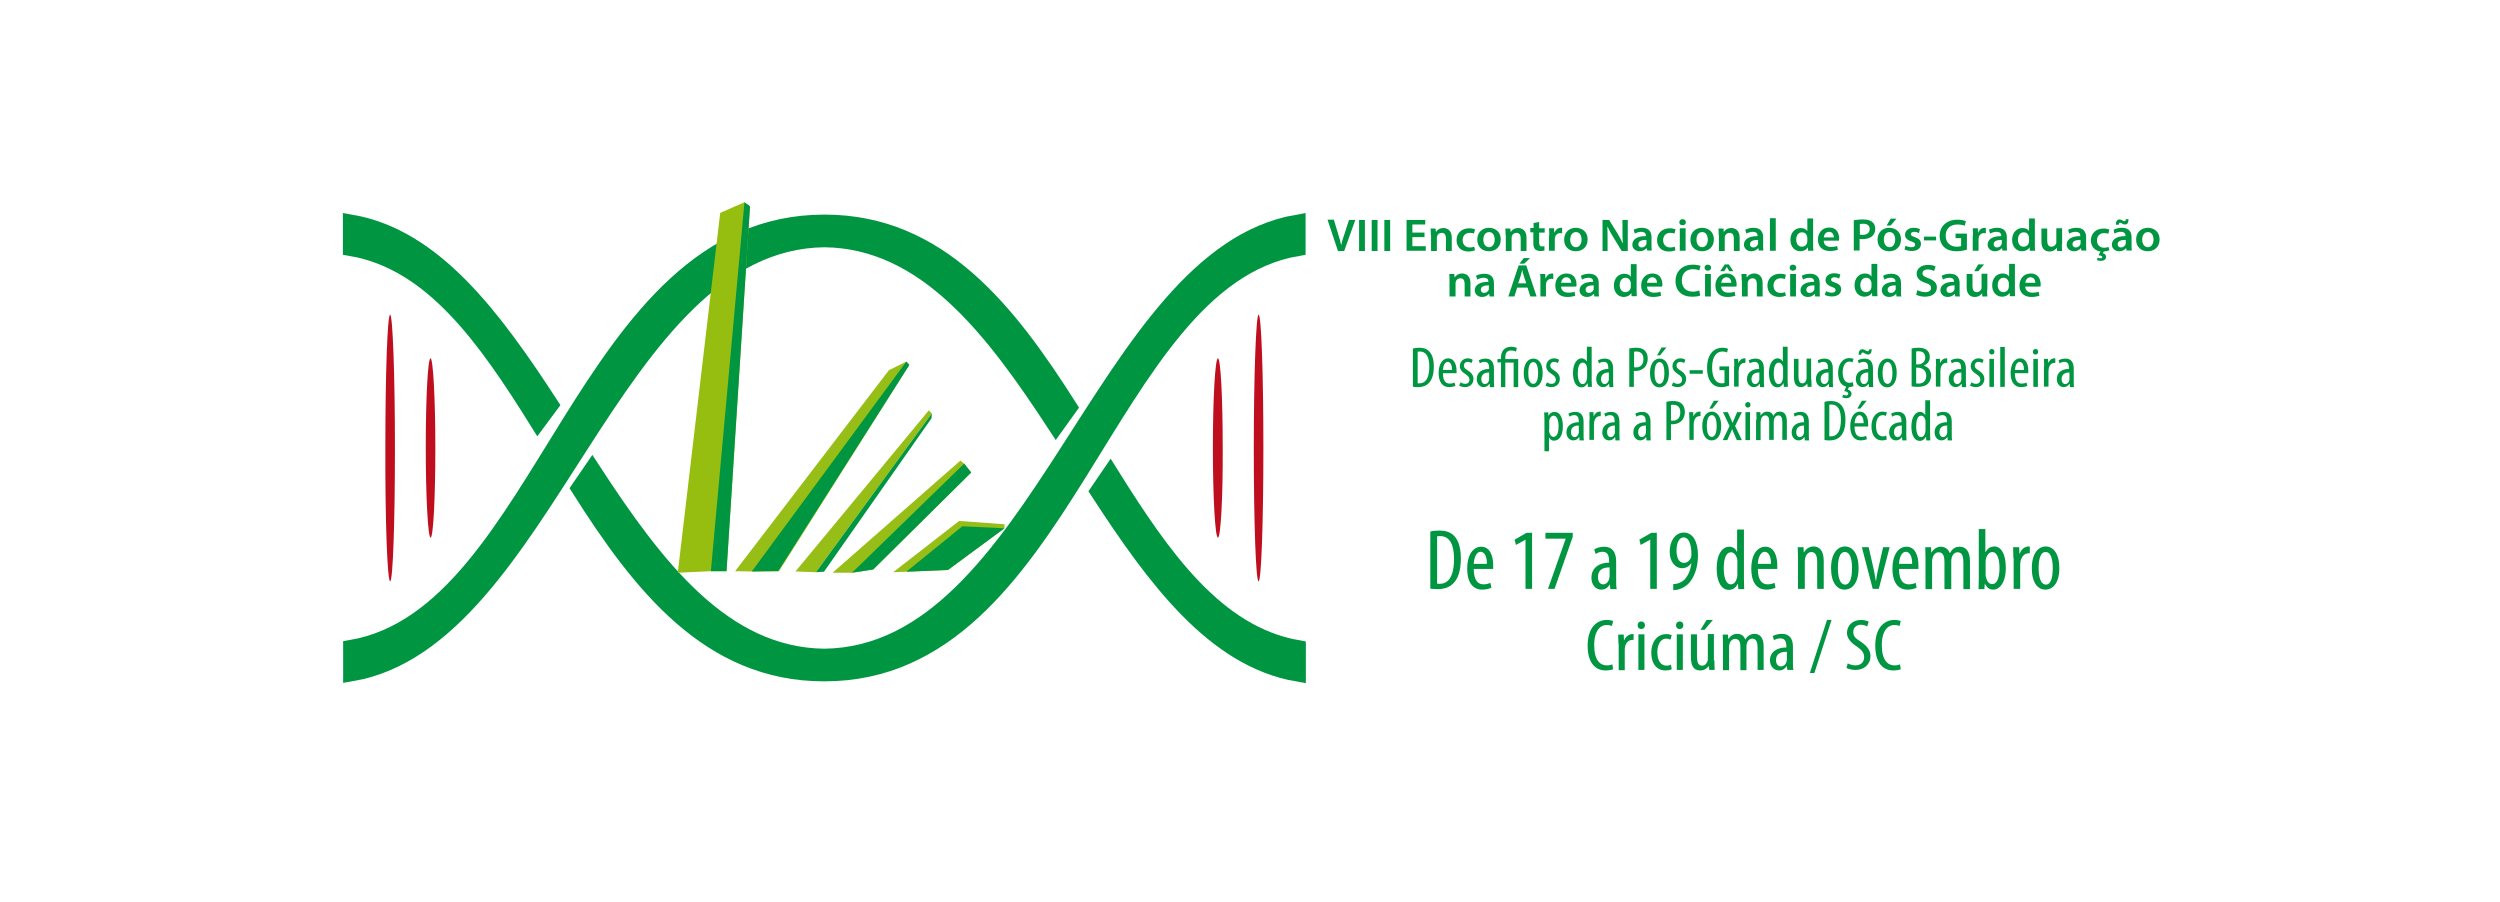 <?xml version="1.0" encoding="utf-8"?>
<!-- Generator: Adobe Illustrator 18.0.0, SVG Export Plug-In . SVG Version: 6.00 Build 0)  -->
<!DOCTYPE svg PUBLIC "-//W3C//DTD SVG 1.1//EN" "http://www.w3.org/Graphics/SVG/1.1/DTD/svg11.dtd">
<svg version="1.1" id="Camada_1" xmlns:x="http://ns.adobe.com/Extensibility/1.0/" xmlns:i="http://ns.adobe.com/AdobeIllustrator/10.0/" xmlns:graph="http://ns.adobe.com/Graphs/1.0/"
	 xmlns="http://www.w3.org/2000/svg" xmlns:xlink="http://www.w3.org/1999/xlink" xmlns:a="http://ns.adobe.com/AdobeSVGViewerExtensions/3.0/"
	 x="0px" y="0px" viewBox="0 0 990 357" enable-background="new 0 0 990 357" xml:space="preserve">
<g>
	<g>
		<path fill="#009641" d="M529.8,99.3l-4.1-12.3h2.5l1.7,5.6c0.5,1.5,0.9,3,1.2,4.5h0c0.3-1.5,0.8-3,1.3-4.4l1.8-5.6h2.5l-4.4,12.3
			H529.8z"/>
		<path fill="#009641" d="M540.5,87.1v12.3h-2.3V87.1H540.5z"/>
		<path fill="#009641" d="M545.5,87.1v12.3h-2.3V87.1H545.5z"/>
		<path fill="#009641" d="M550.5,87.1v12.3h-2.3V87.1H550.5z"/>
		<path fill="#009641" d="M564.1,93.9h-4.8v3.6h5.3v1.8H557V87.1h7.4v1.8h-5.1v3.2h4.8V93.9z"/>
		<path fill="#009641" d="M566.6,93.1c0-1,0-1.9-0.1-2.6h2l0.1,1.3h0.1c0.4-0.7,1.4-1.5,2.9-1.5c1.6,0,3.3,1,3.3,3.8v5.3h-2.3v-5
			c0-1.3-0.5-2.2-1.7-2.2c-0.9,0-1.6,0.6-1.8,1.3c-0.1,0.2-0.1,0.5-0.1,0.7v5.2h-2.3V93.1z"/>
		<path fill="#009641" d="M584.1,99.1c-0.5,0.2-1.4,0.5-2.6,0.5c-2.9,0-4.7-1.8-4.7-4.5c0-2.7,1.9-4.7,5.1-4.7
			c0.8,0,1.7,0.2,2.2,0.4l-0.4,1.7c-0.4-0.2-0.9-0.3-1.7-0.3c-1.8,0-2.8,1.3-2.8,2.9c0,1.8,1.2,2.9,2.8,2.9c0.8,0,1.4-0.2,1.8-0.3
			L584.1,99.1z"/>
		<path fill="#009641" d="M594.3,94.8c0,3.3-2.4,4.7-4.7,4.7c-2.6,0-4.6-1.7-4.6-4.6c0-2.9,2-4.7,4.7-4.7
			C592.5,90.3,594.3,92.1,594.3,94.8z M587.4,94.9c0,1.7,0.9,3,2.3,3c1.3,0,2.2-1.3,2.2-3c0-1.4-0.6-3-2.2-3
			C588.1,91.9,587.4,93.4,587.4,94.9z"/>
		<path fill="#009641" d="M596.2,93.1c0-1,0-1.9-0.1-2.6h2l0.1,1.3h0.1c0.4-0.7,1.4-1.5,2.9-1.5c1.6,0,3.3,1,3.3,3.8v5.3h-2.3v-5
			c0-1.3-0.5-2.2-1.7-2.2c-0.9,0-1.6,0.6-1.8,1.3c-0.1,0.2-0.1,0.5-0.1,0.7v5.2h-2.3V93.1z"/>
		<path fill="#009641" d="M609.5,87.9v2.5h2.2v1.7h-2.2v3.9c0,1.1,0.3,1.6,1.2,1.6c0.4,0,0.7-0.1,0.9-0.1l0,1.7
			c-0.3,0.1-0.9,0.2-1.7,0.2c-0.8,0-1.6-0.3-2-0.7c-0.5-0.5-0.7-1.3-0.7-2.5v-4.2H606v-1.7h1.3v-2L609.5,87.9z"/>
		<path fill="#009641" d="M613.5,93.3c0-1.2,0-2.1-0.1-2.9h2l0.1,1.7h0.1c0.5-1.3,1.5-1.9,2.5-1.9c0.2,0,0.4,0,0.5,0.1v2.1
			c-0.2,0-0.4-0.1-0.7-0.1c-1.1,0-1.9,0.7-2.1,1.7c0,0.2-0.1,0.4-0.1,0.7v4.6h-2.3V93.3z"/>
		<path fill="#009641" d="M628.7,94.8c0,3.3-2.4,4.7-4.7,4.7c-2.6,0-4.6-1.7-4.6-4.6c0-2.9,2-4.7,4.7-4.7
			C626.9,90.3,628.7,92.1,628.7,94.8z M621.8,94.9c0,1.7,0.9,3,2.3,3c1.3,0,2.2-1.3,2.2-3c0-1.4-0.6-3-2.2-3
			C622.5,91.9,621.8,93.4,621.8,94.9z"/>
		<path fill="#009641" d="M634.6,99.3V87.1h2.6l3.3,5.3c0.8,1.4,1.6,2.8,2.2,4.1h0c-0.2-1.6-0.2-3.2-0.2-5.1v-4.3h2.1v12.3h-2.4
			l-3.3-5.4c-0.8-1.3-1.7-2.9-2.3-4.2l-0.1,0c0.1,1.6,0.1,3.2,0.1,5.2v4.4H634.6z"/>
		<path fill="#009641" d="M652.3,99.3l-0.2-1h-0.1c-0.6,0.7-1.5,1.2-2.7,1.2c-1.8,0-2.9-1.3-2.9-2.6c0-2.2,2-3.4,5.4-3.4v-0.1
			c0-0.6-0.2-1.6-1.9-1.6c-0.9,0-1.8,0.3-2.5,0.7l-0.5-1.5c0.7-0.4,1.9-0.8,3.3-0.8c2.9,0,3.8,1.8,3.8,3.7v3.2c0,0.8,0,1.6,0.1,2.1
			H652.3z M652,95c-1.6,0-3.2,0.3-3.2,1.7c0,0.9,0.6,1.3,1.3,1.3c0.9,0,1.6-0.6,1.8-1.2c0.1-0.2,0.1-0.3,0.1-0.5V95z"/>
		<path fill="#009641" d="M663.5,99.1c-0.5,0.2-1.4,0.5-2.6,0.5c-2.9,0-4.7-1.8-4.7-4.5c0-2.7,1.9-4.7,5.1-4.7
			c0.8,0,1.7,0.2,2.2,0.4l-0.4,1.7c-0.4-0.2-0.9-0.3-1.7-0.3c-1.8,0-2.8,1.3-2.8,2.9c0,1.8,1.2,2.9,2.8,2.9c0.8,0,1.4-0.2,1.8-0.3
			L663.5,99.1z"/>
		<path fill="#009641" d="M667.6,88c0,0.7-0.5,1.2-1.3,1.2c-0.8,0-1.3-0.5-1.3-1.2c0-0.7,0.5-1.2,1.3-1.2
			C667.1,86.8,667.6,87.3,667.6,88z M665.2,99.3v-8.9h2.3v8.9H665.2z"/>
		<path fill="#009641" d="M678.7,94.8c0,3.3-2.4,4.7-4.7,4.7c-2.6,0-4.6-1.7-4.6-4.6c0-2.9,2-4.7,4.7-4.7
			C676.9,90.3,678.7,92.1,678.7,94.8z M671.8,94.9c0,1.7,0.9,3,2.3,3c1.3,0,2.2-1.3,2.2-3c0-1.4-0.6-3-2.2-3
			C672.4,91.9,671.8,93.4,671.8,94.9z"/>
		<path fill="#009641" d="M680.6,93.1c0-1,0-1.9-0.1-2.6h2l0.1,1.3h0.1c0.4-0.7,1.4-1.5,2.9-1.5c1.6,0,3.3,1,3.3,3.8v5.3h-2.3v-5
			c0-1.3-0.5-2.2-1.7-2.2c-0.9,0-1.6,0.6-1.8,1.3c-0.1,0.2-0.1,0.5-0.1,0.7v5.2h-2.3V93.1z"/>
		<path fill="#009641" d="M696.5,99.3l-0.2-1h-0.1c-0.6,0.7-1.5,1.2-2.7,1.2c-1.8,0-2.9-1.3-2.9-2.6c0-2.2,2-3.4,5.4-3.4v-0.1
			c0-0.6-0.2-1.6-1.9-1.6c-0.9,0-1.8,0.3-2.5,0.7l-0.5-1.5c0.7-0.4,1.9-0.8,3.3-0.8c2.9,0,3.8,1.8,3.8,3.7v3.2c0,0.8,0,1.6,0.1,2.1
			H696.5z M696.2,95c-1.6,0-3.2,0.3-3.2,1.7c0,0.9,0.6,1.3,1.3,1.3c0.9,0,1.6-0.6,1.8-1.2c0.1-0.2,0.1-0.3,0.1-0.5V95z"/>
		<path fill="#009641" d="M700.9,86.4h2.3v12.9h-2.3V86.4z"/>
		<path fill="#009641" d="M718,86.4v10.4c0,0.9,0,1.9,0.1,2.5h-2.1l-0.1-1.4h0c-0.5,1-1.7,1.6-3,1.6c-2.2,0-3.9-1.8-3.9-4.5
			c0-3,1.9-4.7,4.1-4.7c1.3,0,2.2,0.5,2.6,1.2h0v-5H718z M715.7,94.2c0-0.2,0-0.4-0.1-0.6c-0.2-0.9-0.9-1.6-2-1.6
			c-1.5,0-2.3,1.3-2.3,2.9c0,1.6,0.8,2.8,2.3,2.8c0.9,0,1.8-0.6,2-1.6c0.1-0.2,0.1-0.4,0.1-0.7V94.2z"/>
		<path fill="#009641" d="M722.2,95.5c0.1,1.6,1.4,2.3,2.8,2.3c1.1,0,1.8-0.1,2.5-0.4l0.3,1.5c-0.8,0.3-1.9,0.5-3.2,0.5
			c-3,0-4.7-1.8-4.7-4.5c0-2.5,1.5-4.8,4.5-4.8c3,0,3.9,2.4,3.9,4.3c0,0.4,0,0.7-0.1,0.9H722.2z M726.2,94c0-0.8-0.4-2.2-1.9-2.2
			c-1.4,0-2,1.3-2.1,2.2H726.2z"/>
		<path fill="#009641" d="M734.2,87.2c0.8-0.1,2-0.3,3.5-0.3c1.7,0,2.9,0.3,3.7,1c0.8,0.6,1.2,1.6,1.2,2.7c0,1.2-0.4,2.1-1.1,2.8
			c-0.9,0.9-2.4,1.3-4,1.3c-0.4,0-0.8,0-1.1-0.1v4.6h-2.3V87.2z M736.5,92.9c0.3,0.1,0.7,0.1,1.1,0.1c1.7,0,2.8-0.8,2.8-2.3
			c0-1.4-1-2.1-2.6-2.1c-0.6,0-1.1,0.1-1.3,0.1V92.9z"/>
		<path fill="#009641" d="M752.8,94.8c0,3.3-2.4,4.7-4.7,4.7c-2.6,0-4.6-1.7-4.6-4.6c0-2.9,2-4.7,4.7-4.7
			C751,90.3,752.8,92.1,752.8,94.8z M746,94.9c0,1.7,0.9,3,2.3,3c1.3,0,2.2-1.3,2.2-3c0-1.4-0.6-3-2.2-3
			C746.6,91.9,746,93.4,746,94.9z M751,86.6l-2.3,2.7h-1.6l1.6-2.7H751z"/>
		<path fill="#009641" d="M754.6,97.3c0.5,0.3,1.5,0.6,2.3,0.6c1,0,1.5-0.4,1.5-1c0-0.6-0.4-0.9-1.5-1.3c-1.8-0.6-2.5-1.5-2.5-2.6
			c0-1.6,1.3-2.8,3.5-2.8c1,0,1.9,0.3,2.4,0.5l-0.4,1.6c-0.4-0.2-1.1-0.5-1.9-0.5c-0.8,0-1.3,0.4-1.3,0.9c0,0.6,0.4,0.8,1.6,1.2
			c1.7,0.6,2.4,1.4,2.4,2.7c0,1.6-1.3,2.8-3.7,2.8c-1.1,0-2.1-0.3-2.8-0.6L754.6,97.3z"/>
		<path fill="#009641" d="M766.7,93.7v1.5h-4.8v-1.5H766.7z"/>
		<path fill="#009641" d="M779,98.8c-0.8,0.3-2.4,0.7-4.1,0.7c-2.1,0-3.8-0.5-5-1.6c-1.1-1-1.8-2.7-1.8-4.5c0-3.9,2.9-6.4,7-6.4
			c1.6,0,2.8,0.3,3.4,0.6l-0.5,1.8c-0.7-0.3-1.5-0.5-2.9-0.5c-2.7,0-4.6,1.6-4.6,4.4c0,2.8,1.8,4.4,4.4,4.4c0.8,0,1.4-0.1,1.7-0.3
			v-3.1h-2.2v-1.8h4.5V98.8z"/>
		<path fill="#009641" d="M781.3,93.3c0-1.2,0-2.1-0.1-2.9h2l0.1,1.7h0.1c0.5-1.3,1.5-1.9,2.5-1.9c0.2,0,0.4,0,0.5,0.1v2.1
			c-0.2,0-0.4-0.1-0.7-0.1c-1.1,0-1.9,0.7-2.1,1.7c0,0.2-0.1,0.4-0.1,0.7v4.6h-2.3V93.3z"/>
		<path fill="#009641" d="M793,99.3l-0.2-1h-0.1c-0.6,0.7-1.5,1.2-2.7,1.2c-1.8,0-2.9-1.3-2.9-2.6c0-2.2,2-3.4,5.4-3.4v-0.1
			c0-0.6-0.2-1.6-1.9-1.6c-0.9,0-1.8,0.3-2.5,0.7l-0.5-1.5c0.7-0.4,1.9-0.8,3.3-0.8c2.9,0,3.8,1.8,3.8,3.7v3.2c0,0.8,0,1.6,0.1,2.1
			H793z M792.7,95c-1.6,0-3.2,0.3-3.2,1.7c0,0.9,0.6,1.3,1.3,1.3c0.9,0,1.6-0.6,1.8-1.2c0.1-0.2,0.1-0.3,0.1-0.5V95z"/>
		<path fill="#009641" d="M805.8,86.4v10.4c0,0.9,0,1.9,0.1,2.5h-2.1l-0.1-1.4h0c-0.5,1-1.7,1.6-3,1.6c-2.2,0-3.9-1.8-3.9-4.5
			c0-3,1.9-4.7,4.1-4.7c1.3,0,2.2,0.5,2.6,1.2h0v-5H805.8z M803.5,94.2c0-0.2,0-0.4-0.1-0.6c-0.2-0.9-0.9-1.6-2-1.6
			c-1.5,0-2.3,1.3-2.3,2.9c0,1.6,0.8,2.8,2.3,2.8c0.9,0,1.8-0.6,2-1.6c0.1-0.2,0.1-0.4,0.1-0.7V94.2z"/>
		<path fill="#009641" d="M816.5,96.7c0,1.1,0,1.9,0.1,2.7h-2l-0.1-1.3h0c-0.4,0.6-1.3,1.5-2.9,1.5c-1.7,0-3.2-1-3.2-3.9v-5.2h2.3
			v4.8c0,1.5,0.5,2.4,1.7,2.4c0.9,0,1.5-0.6,1.8-1.2c0.1-0.2,0.1-0.4,0.1-0.7v-5.4h2.3V96.7z"/>
		<path fill="#009641" d="M824.2,99.3l-0.1-1h-0.1c-0.6,0.7-1.5,1.2-2.7,1.2c-1.8,0-2.9-1.3-2.9-2.6c0-2.2,2-3.4,5.4-3.4v-0.1
			c0-0.6-0.2-1.6-1.9-1.6c-0.9,0-1.8,0.3-2.5,0.7L819,91c0.7-0.4,1.9-0.8,3.3-0.8c2.9,0,3.8,1.8,3.8,3.7v3.2c0,0.8,0,1.6,0.1,2.1
			H824.2z M823.9,95c-1.6,0-3.2,0.3-3.2,1.7c0,0.9,0.6,1.3,1.3,1.3c0.9,0,1.6-0.6,1.8-1.2c0.1-0.2,0.1-0.3,0.1-0.5V95z"/>
		<path fill="#009641" d="M835.3,99.1c-0.4,0.2-1.2,0.4-2.2,0.5l-0.4,0.7c0.7,0.1,1.3,0.6,1.3,1.4c0,1.2-1.1,1.6-2.1,1.6
			c-0.5,0-1.1-0.1-1.5-0.3l0.3-1c0.3,0.2,0.7,0.3,1,0.3c0.4,0,0.8-0.1,0.8-0.5c0-0.4-0.5-0.6-1.5-0.7l0.8-1.5
			c-2.3-0.3-3.8-2-3.8-4.4c0-2.7,1.9-4.7,5.1-4.7c0.8,0,1.7,0.2,2.2,0.4l-0.4,1.7c-0.4-0.2-0.9-0.3-1.7-0.3c-1.8,0-2.8,1.3-2.8,2.9
			c0,1.8,1.2,2.9,2.8,2.9c0.8,0,1.4-0.2,1.8-0.3L835.3,99.1z"/>
		<path fill="#009641" d="M842.1,99.3l-0.1-1h-0.1c-0.6,0.7-1.5,1.2-2.7,1.2c-1.8,0-2.9-1.3-2.9-2.6c0-2.2,2-3.4,5.4-3.4v-0.1
			c0-0.6-0.2-1.6-1.9-1.6c-0.9,0-1.8,0.3-2.5,0.7L837,91c0.7-0.4,1.9-0.8,3.3-0.8c2.9,0,3.8,1.8,3.8,3.7v3.2c0,0.8,0,1.6,0.1,2.1
			H842.1z M837.9,89.1c-0.1-1.4,0.5-2.2,1.4-2.2c0.5,0,0.8,0.2,1.2,0.4c0.3,0.2,0.6,0.3,0.8,0.3c0.3,0,0.5-0.2,0.5-0.8h1.1
			c0,1.5-0.5,2.1-1.4,2.1c-0.5,0-0.8-0.2-1.2-0.4c-0.3-0.2-0.5-0.3-0.8-0.3c-0.3,0-0.4,0.3-0.5,0.8H837.9z M841.8,95
			c-1.6,0-3.2,0.3-3.2,1.7c0,0.9,0.6,1.3,1.3,1.3c0.9,0,1.6-0.6,1.8-1.2c0.1-0.2,0.1-0.3,0.1-0.5V95z"/>
		<path fill="#009641" d="M855.2,94.8c0,3.3-2.4,4.7-4.7,4.7c-2.6,0-4.6-1.7-4.6-4.6c0-2.9,2-4.7,4.7-4.7
			C853.4,90.3,855.2,92.1,855.2,94.8z M848.3,94.9c0,1.7,0.9,3,2.3,3c1.3,0,2.2-1.3,2.2-3c0-1.4-0.6-3-2.2-3
			C849,91.9,848.3,93.4,848.3,94.9z"/>
		<path fill="#009641" d="M574,111.1c0-1,0-1.9-0.1-2.6h2l0.1,1.3h0.1c0.4-0.7,1.4-1.5,2.9-1.5c1.6,0,3.3,1,3.3,3.8v5.3h-2.3v-5
			c0-1.3-0.5-2.2-1.7-2.2c-0.9,0-1.6,0.6-1.8,1.3c-0.1,0.2-0.1,0.5-0.1,0.7v5.2H574V111.1z"/>
		<path fill="#009641" d="M589.9,117.4l-0.2-1h-0.1c-0.6,0.7-1.5,1.2-2.7,1.2c-1.8,0-2.9-1.3-2.9-2.6c0-2.2,2-3.4,5.4-3.4v-0.1
			c0-0.6-0.2-1.5-1.9-1.5c-0.9,0-1.8,0.3-2.5,0.7l-0.5-1.5c0.7-0.4,1.9-0.8,3.3-0.8c2.9,0,3.8,1.8,3.8,3.7v3.2c0,0.8,0,1.6,0.1,2.1
			H589.9z M589.6,113c-1.6,0-3.2,0.3-3.2,1.7c0,0.9,0.6,1.3,1.3,1.3c0.9,0,1.6-0.6,1.8-1.2c0.1-0.2,0.1-0.3,0.1-0.5V113z"/>
		<path fill="#009641" d="M600.8,113.9l-1.1,3.5h-2.4l4.1-12.3h3l4.1,12.3h-2.5l-1.1-3.5H600.8z M604.4,112.2l-1-3
			c-0.2-0.7-0.5-1.6-0.6-2.3h0c-0.2,0.7-0.4,1.6-0.6,2.3l-1,3H604.4z M605.9,102.2l-2.3,2.2h-1.9l1.7-2.2H605.9z"/>
		<path fill="#009641" d="M610,111.4c0-1.2,0-2.1-0.1-2.9h2l0.1,1.7h0.1c0.5-1.3,1.5-1.9,2.5-1.9c0.2,0,0.4,0,0.5,0.1v2.1
			c-0.2,0-0.4-0.1-0.7-0.1c-1.1,0-1.9,0.7-2.1,1.7c0,0.2-0.1,0.4-0.1,0.7v4.6H610V111.4z"/>
		<path fill="#009641" d="M618.2,113.6c0.1,1.6,1.4,2.3,2.8,2.3c1.1,0,1.8-0.1,2.5-0.4l0.3,1.6c-0.8,0.3-1.9,0.5-3.2,0.5
			c-3,0-4.7-1.8-4.7-4.5c0-2.5,1.5-4.8,4.5-4.8c3,0,3.9,2.4,3.9,4.3c0,0.4,0,0.7-0.1,0.9H618.2z M622.2,112c0-0.8-0.4-2.2-1.9-2.2
			c-1.4,0-2,1.3-2.1,2.2H622.2z"/>
		<path fill="#009641" d="M631.4,117.4l-0.2-1h-0.1c-0.6,0.7-1.5,1.2-2.7,1.2c-1.8,0-2.9-1.3-2.9-2.6c0-2.2,2-3.4,5.4-3.4v-0.1
			c0-0.6-0.2-1.5-1.9-1.5c-0.9,0-1.8,0.3-2.5,0.7l-0.5-1.5c0.7-0.4,1.9-0.8,3.3-0.8c2.9,0,3.8,1.8,3.8,3.7v3.2c0,0.8,0,1.6,0.1,2.1
			H631.4z M631.1,113c-1.6,0-3.2,0.3-3.2,1.7c0,0.9,0.6,1.3,1.3,1.3c0.9,0,1.6-0.6,1.8-1.2c0.1-0.2,0.1-0.3,0.1-0.5V113z"/>
		<path fill="#009641" d="M648.1,104.4v10.4c0,0.9,0,1.9,0.1,2.5h-2.1L646,116h0c-0.5,1-1.7,1.6-3,1.6c-2.2,0-3.9-1.8-3.9-4.5
			c0-3,1.9-4.7,4.1-4.7c1.3,0,2.2,0.5,2.6,1.2h0v-5H648.1z M645.8,112.2c0-0.2,0-0.4-0.1-0.6c-0.2-0.9-0.9-1.6-2-1.6
			c-1.5,0-2.3,1.3-2.3,2.9c0,1.6,0.8,2.8,2.3,2.8c0.9,0,1.8-0.6,2-1.6c0.1-0.2,0.1-0.4,0.1-0.7V112.2z"/>
		<path fill="#009641" d="M652.2,113.6c0.1,1.6,1.4,2.3,2.8,2.3c1.1,0,1.8-0.1,2.5-0.4l0.3,1.6c-0.8,0.3-1.9,0.5-3.2,0.5
			c-3,0-4.7-1.8-4.7-4.5c0-2.5,1.5-4.8,4.5-4.8c3,0,3.9,2.4,3.9,4.3c0,0.4,0,0.7-0.1,0.9H652.2z M656.2,112c0-0.8-0.4-2.2-1.9-2.2
			c-1.4,0-2,1.3-2.1,2.2H656.2z"/>
		<path fill="#009641" d="M673.3,117c-0.5,0.3-1.7,0.5-3.3,0.5c-4,0-6.5-2.4-6.5-6.2c0-4,2.9-6.5,6.8-6.5c1.5,0,2.6,0.3,3.1,0.5
			l-0.5,1.8c-0.6-0.3-1.4-0.5-2.5-0.5c-2.6,0-4.4,1.6-4.4,4.5c0,2.7,1.6,4.4,4.4,4.4c0.9,0,1.9-0.2,2.5-0.5L673.3,117z"/>
		<path fill="#009641" d="M677.6,106c0,0.7-0.5,1.2-1.3,1.2c-0.8,0-1.3-0.5-1.3-1.2c0-0.7,0.5-1.2,1.3-1.2
			C677.1,104.8,677.6,105.3,677.6,106z M675.2,117.4v-8.9h2.3v8.9H675.2z"/>
		<path fill="#009641" d="M681.6,113.6c0.1,1.6,1.4,2.3,2.8,2.3c1.1,0,1.8-0.1,2.5-0.4l0.3,1.6c-0.8,0.3-1.9,0.5-3.2,0.5
			c-3,0-4.7-1.8-4.7-4.5c0-2.5,1.5-4.8,4.5-4.8c3,0,3.9,2.4,3.9,4.3c0,0.4,0,0.7-0.1,0.9H681.6z M684.6,104.7l1.8,2.7h-1.6l-1-1.7h0
			l-1,1.7h-1.6l1.8-2.7H684.6z M685.6,112c0-0.8-0.4-2.2-1.9-2.2c-1.4,0-2,1.3-2.1,2.2H685.6z"/>
		<path fill="#009641" d="M689.7,111.1c0-1,0-1.9-0.1-2.6h2l0.1,1.3h0.1c0.4-0.7,1.4-1.5,2.9-1.5c1.6,0,3.3,1,3.3,3.8v5.3h-2.3v-5
			c0-1.3-0.5-2.2-1.7-2.2c-0.9,0-1.6,0.6-1.8,1.3c-0.1,0.2-0.1,0.5-0.1,0.7v5.2h-2.3V111.1z"/>
		<path fill="#009641" d="M707.2,117.1c-0.5,0.2-1.4,0.5-2.6,0.5c-2.9,0-4.7-1.8-4.7-4.5c0-2.7,1.9-4.7,5.1-4.7
			c0.8,0,1.7,0.2,2.2,0.4l-0.4,1.7c-0.4-0.2-0.9-0.3-1.7-0.3c-1.8,0-2.8,1.3-2.8,2.9c0,1.8,1.2,2.9,2.8,2.9c0.8,0,1.4-0.2,1.8-0.3
			L707.2,117.1z"/>
		<path fill="#009641" d="M711.3,106c0,0.7-0.5,1.2-1.3,1.2c-0.8,0-1.3-0.5-1.3-1.2c0-0.7,0.5-1.2,1.3-1.2
			C710.8,104.8,711.3,105.3,711.3,106z M708.9,117.4v-8.9h2.3v8.9H708.9z"/>
		<path fill="#009641" d="M718.8,117.4l-0.1-1h-0.1c-0.6,0.7-1.5,1.2-2.7,1.2c-1.8,0-2.9-1.3-2.9-2.6c0-2.2,2-3.4,5.4-3.4v-0.1
			c0-0.6-0.2-1.5-1.9-1.5c-0.9,0-1.8,0.3-2.5,0.7l-0.5-1.5c0.7-0.4,1.9-0.8,3.3-0.8c2.9,0,3.8,1.8,3.8,3.7v3.2c0,0.8,0,1.6,0.1,2.1
			H718.8z M718.5,113c-1.6,0-3.2,0.3-3.2,1.7c0,0.9,0.6,1.3,1.3,1.3c0.9,0,1.6-0.6,1.8-1.2c0.1-0.2,0.1-0.3,0.1-0.5V113z"/>
		<path fill="#009641" d="M723.1,115.3c0.5,0.3,1.5,0.6,2.3,0.6c1,0,1.5-0.4,1.5-1c0-0.6-0.4-0.9-1.5-1.3c-1.8-0.6-2.5-1.6-2.5-2.6
			c0-1.6,1.3-2.8,3.5-2.8c1,0,1.9,0.3,2.4,0.5l-0.5,1.6c-0.4-0.2-1.1-0.5-1.9-0.5c-0.8,0-1.3,0.4-1.3,0.9c0,0.6,0.4,0.8,1.6,1.2
			c1.7,0.6,2.4,1.4,2.4,2.7c0,1.6-1.3,2.8-3.7,2.8c-1.1,0-2.1-0.3-2.8-0.6L723.1,115.3z"/>
		<path fill="#009641" d="M743.4,104.4v10.4c0,0.9,0,1.9,0.1,2.5h-2.1l-0.1-1.4h0c-0.5,1-1.7,1.6-3,1.6c-2.2,0-3.9-1.8-3.9-4.5
			c0-3,1.9-4.7,4.1-4.7c1.3,0,2.2,0.5,2.6,1.2h0v-5H743.4z M741.1,112.2c0-0.2,0-0.4-0.1-0.6c-0.2-0.9-0.9-1.6-2-1.6
			c-1.5,0-2.3,1.3-2.3,2.9c0,1.6,0.8,2.8,2.3,2.8c0.9,0,1.8-0.6,2-1.6c0.1-0.2,0.1-0.4,0.1-0.7V112.2z"/>
		<path fill="#009641" d="M751,117.4l-0.1-1h-0.1c-0.6,0.7-1.5,1.2-2.7,1.2c-1.8,0-2.9-1.3-2.9-2.6c0-2.2,2-3.4,5.4-3.4v-0.1
			c0-0.6-0.2-1.5-1.9-1.5c-0.9,0-1.8,0.3-2.5,0.7l-0.5-1.5c0.7-0.4,1.9-0.8,3.3-0.8c2.9,0,3.8,1.8,3.8,3.7v3.2c0,0.8,0,1.6,0.1,2.1
			H751z M750.7,113c-1.6,0-3.2,0.3-3.2,1.7c0,0.9,0.6,1.3,1.3,1.3c0.9,0,1.6-0.6,1.8-1.2c0.1-0.2,0.1-0.3,0.1-0.5V113z"/>
		<path fill="#009641" d="M759.3,114.9c0.8,0.4,1.9,0.8,3.1,0.8c1.5,0,2.3-0.7,2.3-1.7c0-0.9-0.6-1.5-2.3-2
			c-2.1-0.7-3.4-1.8-3.4-3.6c0-2,1.7-3.5,4.5-3.5c1.4,0,2.4,0.3,3,0.6l-0.6,1.8c-0.5-0.2-1.3-0.6-2.5-0.6c-1.5,0-2.1,0.8-2.1,1.5
			c0,0.9,0.7,1.4,2.4,2c2.2,0.8,3.3,1.9,3.3,3.6c0,2-1.5,3.7-4.8,3.7c-1.3,0-2.7-0.4-3.4-0.8L759.3,114.9z"/>
		<path fill="#009641" d="M774.3,117.4l-0.2-1h-0.1c-0.6,0.7-1.5,1.2-2.7,1.2c-1.8,0-2.9-1.3-2.9-2.6c0-2.2,2-3.4,5.4-3.4v-0.1
			c0-0.6-0.2-1.5-1.9-1.5c-0.9,0-1.8,0.3-2.5,0.7l-0.5-1.5c0.7-0.4,1.9-0.8,3.3-0.8c2.9,0,3.8,1.8,3.8,3.7v3.2c0,0.8,0,1.6,0.1,2.1
			H774.3z M774,113c-1.6,0-3.2,0.3-3.2,1.7c0,0.9,0.6,1.3,1.3,1.3c0.9,0,1.6-0.6,1.8-1.2c0.1-0.2,0.1-0.3,0.1-0.5V113z"/>
		<path fill="#009641" d="M786.9,114.7c0,1.1,0,1.9,0.1,2.7h-2l-0.1-1.3h0c-0.4,0.6-1.3,1.5-2.9,1.5c-1.7,0-3.2-1-3.2-3.9v-5.2h2.3
			v4.8c0,1.5,0.5,2.4,1.7,2.4c0.9,0,1.5-0.6,1.8-1.2c0.1-0.2,0.1-0.4,0.1-0.7v-5.4h2.3V114.7z M785.7,104.7l-2.3,2.7h-1.6l1.6-2.7
			H785.7z"/>
		<path fill="#009641" d="M797.9,104.4v10.4c0,0.9,0,1.9,0.1,2.5h-2.1l-0.1-1.4h0c-0.5,1-1.7,1.6-3,1.6c-2.2,0-3.9-1.8-3.9-4.5
			c0-3,1.9-4.7,4.1-4.7c1.3,0,2.2,0.5,2.6,1.2h0v-5H797.9z M795.5,112.2c0-0.2,0-0.4-0.1-0.6c-0.2-0.9-0.9-1.6-2-1.6
			c-1.5,0-2.3,1.3-2.3,2.9c0,1.6,0.8,2.8,2.3,2.8c0.9,0,1.8-0.6,2-1.6c0.1-0.2,0.1-0.4,0.1-0.7V112.2z"/>
		<path fill="#009641" d="M802,113.6c0.1,1.6,1.4,2.3,2.8,2.3c1.1,0,1.8-0.1,2.5-0.4l0.3,1.6c-0.8,0.3-1.9,0.5-3.2,0.5
			c-3,0-4.7-1.8-4.7-4.5c0-2.5,1.5-4.8,4.5-4.8c3,0,3.9,2.4,3.9,4.3c0,0.4,0,0.7-0.1,0.9H802z M806,112c0-0.8-0.4-2.2-1.9-2.2
			c-1.4,0-2,1.3-2.1,2.2H806z"/>
	</g>
	<g>
		<path fill="#009641" d="M559.6,138c0.7-0.2,1.5-0.3,2.4-0.3c1.7,0,2.9,0.4,3.7,1.2c1.2,1,2.1,3,2.1,6.2c0,3.5-0.9,5.4-1.9,6.5
			c-1,1.1-2.5,1.7-4.4,1.7c-0.7,0-1.5,0-2-0.2V138z M561.4,151.8c0.3,0,0.5,0,0.7,0c2,0,3.9-1.4,3.9-6.6c0-3.9-1.2-6-3.8-6
			c-0.3,0-0.6,0-0.8,0.1V151.8z"/>
		<path fill="#009641" d="M571.4,147.8c0,3.4,1.4,4.1,2.7,4.1c0.8,0,1.4-0.2,1.9-0.4l0.3,1.3c-0.6,0.3-1.6,0.5-2.5,0.5
			c-2.7,0-4.1-2.2-4.1-5.6c0-3.6,1.6-5.8,3.8-5.8c2.3,0,3.3,2.4,3.3,4.9c0,0.4,0,0.7,0,1H571.4z M575,146.5c0-2.2-0.8-3.2-1.7-3.2
			c-1.2,0-1.8,1.7-1.9,3.2H575z"/>
		<path fill="#009641" d="M578.4,151.4c0.4,0.3,1.1,0.6,1.8,0.6c1,0,1.7-0.6,1.7-1.6c0-0.8-0.3-1.4-1.5-2.2
			c-1.5-0.9-2.3-1.9-2.3-3.2c0-1.8,1.4-3.1,3.1-3.1c0.9,0,1.6,0.3,2,0.6l-0.5,1.3c-0.4-0.3-0.9-0.5-1.5-0.5c-1,0-1.5,0.7-1.5,1.4
			c0,0.8,0.3,1.2,1.4,1.9c1.3,0.8,2.4,1.8,2.4,3.4c0,2.2-1.6,3.3-3.4,3.3c-0.8,0-1.8-0.3-2.3-0.6L578.4,151.4z"/>
		<path fill="#009641" d="M590,153.2l-0.1-1.2h-0.1c-0.5,0.8-1.3,1.3-2.3,1.3c-1.5,0-2.7-1.3-2.7-3.2c0-2.8,2.3-4,4.9-4v-0.3
			c0-1.5-0.4-2.5-1.8-2.5c-0.7,0-1.3,0.2-1.9,0.6l-0.4-1.2c0.5-0.3,1.5-0.7,2.7-0.7c2.3,0,3.3,1.5,3.3,4v4.8c0,0.8,0,1.8,0.1,2.5
			H590z M589.7,147.5c-0.9,0-3.1,0.2-3.1,2.6c0,1.4,0.8,2,1.4,2c0.8,0,1.5-0.6,1.7-1.7c0-0.2,0-0.4,0-0.6V147.5z"/>
		<path fill="#009641" d="M594.4,153.2v-9.7H593v-1.3h1.4v-0.7c0-2,1-4.2,4.1-4.2c1,0,1.8,0.3,2.2,0.5l-0.4,1.4
			c-0.4-0.2-1.1-0.4-1.9-0.4c-1.8,0-2.3,1.2-2.3,2.9v0.5h5.1v11.1h-1.8v-9.7h-3.3v9.7H594.4z"/>
		<path fill="#009641" d="M610.9,147.7c0,4.3-2,5.7-3.8,5.7c-2,0-3.7-1.8-3.7-5.7c0-4,1.9-5.7,3.8-5.7
			C609.3,142,610.9,143.8,610.9,147.7z M605.2,147.7c0,1.8,0.3,4.3,2,4.3c1.6,0,1.9-2.6,1.9-4.3c0-1.7-0.3-4.3-1.9-4.3
			C605.5,143.4,605.2,146,605.2,147.7z"/>
		<path fill="#009641" d="M612.6,151.4c0.4,0.3,1.1,0.6,1.8,0.6c1,0,1.7-0.6,1.7-1.6c0-0.8-0.3-1.4-1.5-2.2
			c-1.5-0.9-2.3-1.9-2.3-3.2c0-1.8,1.4-3.1,3.1-3.1c0.9,0,1.6,0.3,2,0.6l-0.5,1.3c-0.4-0.3-0.9-0.5-1.5-0.5c-1,0-1.5,0.7-1.5,1.4
			c0,0.8,0.3,1.2,1.4,1.9c1.3,0.8,2.4,1.8,2.4,3.4c0,2.2-1.6,3.3-3.4,3.3c-0.8,0-1.8-0.3-2.3-0.6L612.6,151.4z"/>
		<path fill="#009641" d="M630.3,137.4v13.2c0,0.8,0.1,2,0.1,2.6h-1.6l-0.1-1.4h-0.1c-0.4,0.8-1.2,1.6-2.4,1.6c-1.9,0-3.3-2-3.3-5.7
			c0-3.9,1.7-5.8,3.4-5.8c0.8,0,1.6,0.4,2.1,1.3h0v-5.9H630.3z M628.5,146.4c0-0.2,0-0.5,0-0.7c-0.1-1.1-0.8-2.1-1.7-2.1
			c-1.5,0-2,2-2,4.3c0,2.3,0.6,4.2,1.9,4.2c0.6,0,1.3-0.3,1.7-1.9c0-0.2,0.1-0.5,0.1-0.7V146.4z"/>
		<path fill="#009641" d="M637.3,153.2l-0.1-1.2h-0.1c-0.5,0.8-1.3,1.3-2.3,1.3c-1.5,0-2.7-1.3-2.7-3.2c0-2.8,2.3-4,4.8-4v-0.3
			c0-1.5-0.4-2.5-1.8-2.5c-0.7,0-1.3,0.2-1.9,0.6l-0.4-1.2c0.5-0.3,1.5-0.7,2.7-0.7c2.3,0,3.3,1.5,3.3,4v4.8c0,0.8,0,1.8,0.1,2.5
			H637.3z M637.1,147.5c-0.9,0-3.1,0.2-3.1,2.6c0,1.4,0.8,2,1.4,2c0.8,0,1.5-0.6,1.7-1.7c0-0.2,0-0.4,0-0.6V147.5z"/>
		<path fill="#009641" d="M645.2,138c0.7-0.2,1.6-0.3,2.6-0.3c1.5,0,2.7,0.3,3.5,1.1c0.8,0.7,1.2,1.9,1.2,3.2c0,1.4-0.4,2.4-1,3.2
			c-0.9,1.1-2.3,1.7-3.7,1.7c-0.3,0-0.5,0-0.8,0v6.3h-1.8V138z M647.1,145.4c0.2,0,0.4,0.1,0.7,0.1c1.8,0,3-1.1,3-3.3
			c0-1.6-0.7-3-2.7-3c-0.4,0-0.8,0-1,0.1V145.4z"/>
		<path fill="#009641" d="M660.9,147.7c0,4.3-2,5.7-3.8,5.7c-2,0-3.7-1.8-3.7-5.7c0-4,1.9-5.7,3.8-5.7
			C659.3,142,660.9,143.8,660.9,147.7z M655.2,147.7c0,1.8,0.3,4.3,2,4.3c1.6,0,1.9-2.6,1.9-4.3c0-1.7-0.3-4.3-1.9-4.3
			C655.5,143.4,655.2,146,655.2,147.7z M659.9,137.6l-2.5,3.1h-1.2l1.8-3.1H659.9z"/>
		<path fill="#009641" d="M662.6,151.4c0.4,0.3,1.1,0.6,1.8,0.6c1,0,1.7-0.6,1.7-1.6c0-0.8-0.3-1.4-1.5-2.2
			c-1.5-0.9-2.3-1.9-2.3-3.2c0-1.8,1.4-3.1,3.1-3.1c0.9,0,1.6,0.3,2,0.6l-0.5,1.3c-0.4-0.3-0.9-0.5-1.5-0.5c-1,0-1.5,0.7-1.5,1.4
			c0,0.8,0.3,1.2,1.4,1.9c1.3,0.8,2.4,1.8,2.4,3.4c0,2.2-1.6,3.3-3.4,3.3c-0.8,0-1.8-0.3-2.3-0.6L662.6,151.4z"/>
		<path fill="#009641" d="M674.3,146.6v1.4h-5.2v-1.4H674.3z"/>
		<path fill="#009641" d="M684.4,152.8c-0.7,0.3-1.8,0.5-2.8,0.5c-1.4,0-2.7-0.4-3.7-1.5c-1.2-1.2-1.9-3.3-1.9-6.1c0-6,3.2-8,6-8
			c1,0,1.8,0.2,2.3,0.4l-0.4,1.5c-0.4-0.2-1-0.4-1.8-0.4c-2,0-4.1,1.5-4.1,6.3c0,4.8,1.9,6.3,3.8,6.3c0.6,0,1-0.1,1.1-0.2v-5h-2
			v-1.5h3.8V152.8z"/>
		<path fill="#009641" d="M686.8,145c0-0.9-0.1-2-0.1-2.9h1.6l0.1,1.7h0c0.4-1.1,1.3-1.9,2.4-1.9c0.1,0,0.3,0,0.4,0v1.8
			c-0.1,0-0.2,0-0.4,0c-1.2,0-2,1-2.2,2.3c0,0.3-0.1,0.6-0.1,1v6.1h-1.8V145z"/>
		<path fill="#009641" d="M697,153.2l-0.1-1.2h-0.1c-0.5,0.8-1.3,1.3-2.3,1.3c-1.5,0-2.7-1.3-2.7-3.2c0-2.8,2.3-4,4.8-4v-0.3
			c0-1.5-0.4-2.5-1.8-2.5c-0.7,0-1.3,0.2-1.9,0.6l-0.4-1.2c0.5-0.3,1.5-0.7,2.7-0.7c2.3,0,3.3,1.5,3.3,4v4.8c0,0.8,0,1.8,0.1,2.5
			H697z M696.7,147.5c-0.9,0-3.1,0.2-3.1,2.6c0,1.4,0.8,2,1.4,2c0.8,0,1.5-0.6,1.7-1.7c0-0.2,0-0.4,0-0.6V147.5z"/>
		<path fill="#009641" d="M707.9,137.4v13.2c0,0.8,0.1,2,0.1,2.6h-1.6l-0.1-1.4h-0.1c-0.4,0.8-1.2,1.6-2.4,1.6c-1.9,0-3.3-2-3.3-5.7
			c0-3.9,1.7-5.8,3.4-5.8c0.8,0,1.6,0.4,2.1,1.3h0v-5.9H707.9z M706.1,146.4c0-0.2,0-0.5,0-0.7c-0.1-1.1-0.8-2.1-1.7-2.1
			c-1.5,0-2,2-2,4.3c0,2.3,0.6,4.2,1.9,4.2c0.6,0,1.3-0.3,1.7-1.9c0-0.2,0.1-0.5,0.1-0.7V146.4z"/>
		<path fill="#009641" d="M717.3,150.2c0,1.2,0.1,2.2,0.1,3h-1.6l-0.1-1.2h-0.1c-0.4,0.5-1.2,1.3-2.4,1.3c-2,0-2.8-1.5-2.8-4.2v-7
			h1.8v6.7c0,1.7,0.3,3,1.5,3c1.1,0,1.5-1,1.6-1.5c0.1-0.3,0.1-0.6,0.1-1v-7.3h1.8V150.2z"/>
		<path fill="#009641" d="M724.3,153.2l-0.1-1.2h-0.1c-0.5,0.8-1.3,1.3-2.3,1.3c-1.5,0-2.7-1.3-2.7-3.2c0-2.8,2.3-4,4.8-4v-0.3
			c0-1.5-0.4-2.5-1.8-2.5c-0.7,0-1.3,0.2-1.9,0.6l-0.4-1.2c0.5-0.3,1.5-0.7,2.7-0.7c2.3,0,3.3,1.5,3.3,4v4.8c0,0.8,0,1.8,0.1,2.5
			H724.3z M724.1,147.5c-0.9,0-3.1,0.2-3.1,2.6c0,1.4,0.8,2,1.4,2c0.8,0,1.5-0.6,1.7-1.7c0-0.2,0-0.4,0-0.6V147.5z"/>
		<path fill="#009641" d="M734,152.9c-0.4,0.2-1.1,0.4-1.8,0.4l-0.5,1c0.8,0.1,1.5,0.8,1.5,1.6c0,1.3-1.1,1.8-2.1,1.8
			c-0.6,0-1.2-0.2-1.6-0.4l0.4-1c0.4,0.2,0.7,0.3,1.2,0.3c0.4,0,0.8-0.2,0.8-0.7c0-0.6-0.7-0.9-1.6-1l0.8-1.8
			c-2-0.4-3.2-2.3-3.2-5.5c0-3.2,1.6-5.8,4.5-5.8c0.6,0,1.3,0.2,1.6,0.3l-0.4,1.4c-0.2-0.1-0.7-0.3-1.3-0.3c-1.8,0-2.6,2.1-2.6,4.3
			c0,2.6,1,4.1,2.7,4.1c0.5,0,1-0.1,1.3-0.3L734,152.9z"/>
		<path fill="#009641" d="M740.1,153.2L740,152h-0.1c-0.5,0.8-1.3,1.3-2.3,1.3c-1.5,0-2.7-1.3-2.7-3.2c0-2.8,2.3-4,4.9-4v-0.3
			c0-1.5-0.4-2.5-1.8-2.5c-0.7,0-1.3,0.2-1.9,0.6l-0.4-1.2c0.5-0.3,1.5-0.7,2.7-0.7c2.3,0,3.3,1.5,3.3,4v4.8c0,0.8,0,1.8,0.1,2.5
			H740.1z M736,140.4c0-1.2,0.5-2.1,1.5-2.1c0.5,0,0.8,0.2,1.2,0.4c0.3,0.2,0.6,0.4,0.9,0.4c0.3,0,0.5-0.2,0.6-0.8h1
			c0,1.3-0.5,2.1-1.5,2.1c-0.4,0-0.8-0.2-1.2-0.4c-0.3-0.2-0.6-0.4-0.9-0.4c-0.4,0-0.5,0.3-0.6,0.9H736z M739.8,147.5
			c-0.9,0-3.1,0.2-3.1,2.6c0,1.4,0.8,2,1.4,2c0.8,0,1.5-0.6,1.7-1.7c0-0.2,0-0.4,0-0.6V147.5z"/>
		<path fill="#009641" d="M751.1,147.7c0,4.3-2.1,5.7-3.8,5.7c-2,0-3.7-1.8-3.7-5.7c0-4,1.9-5.7,3.8-5.7
			C749.5,142,751.1,143.8,751.1,147.7z M745.5,147.7c0,1.8,0.3,4.3,2,4.3c1.6,0,1.9-2.6,1.9-4.3c0-1.7-0.3-4.3-1.9-4.3
			C745.8,143.4,745.5,146,745.5,147.7z"/>
		<path fill="#009641" d="M757,138c0.8-0.2,1.6-0.3,2.7-0.3c1.4,0,2.7,0.3,3.5,1.1c0.7,0.6,1,1.5,1,2.6c0,1.6-0.9,2.8-2.4,3.4v0
			c1.8,0.5,2.9,1.9,2.9,3.9c0,1.3-0.4,2.3-1.1,3.1c-0.9,1-2.4,1.4-4.2,1.4c-1.2,0-1.9-0.1-2.4-0.2V138z M758.8,144.3h0.8
			c1.5,0,2.8-1.1,2.8-2.7c0-1.4-0.7-2.5-2.6-2.5c-0.4,0-0.8,0-1,0.1V144.3z M758.8,151.8c0.2,0,0.5,0.1,0.9,0.1
			c1.9,0,3.1-1.1,3.1-3.1c0-2.1-1.5-3.1-3.2-3.2h-0.8V151.8z"/>
		<path fill="#009641" d="M766.7,145c0-0.9-0.1-2-0.1-2.9h1.6l0.1,1.7h0c0.4-1.1,1.3-1.9,2.4-1.9c0.1,0,0.3,0,0.4,0v1.8
			c-0.1,0-0.2,0-0.4,0c-1.2,0-2,1-2.2,2.3c0,0.3-0.1,0.6-0.1,1v6.1h-1.8V145z"/>
		<path fill="#009641" d="M776.9,153.2l-0.1-1.2h-0.1c-0.5,0.8-1.3,1.3-2.3,1.3c-1.5,0-2.7-1.3-2.7-3.2c0-2.8,2.3-4,4.9-4v-0.3
			c0-1.5-0.4-2.5-1.8-2.5c-0.7,0-1.3,0.2-1.9,0.6l-0.4-1.2c0.5-0.3,1.5-0.7,2.7-0.7c2.3,0,3.3,1.5,3.3,4v4.8c0,0.8,0,1.8,0.1,2.5
			H776.9z M776.7,147.5c-0.9,0-3.1,0.2-3.1,2.6c0,1.4,0.8,2,1.4,2c0.8,0,1.5-0.6,1.7-1.7c0-0.2,0-0.4,0-0.6V147.5z"/>
		<path fill="#009641" d="M780.7,151.4c0.4,0.3,1.1,0.6,1.8,0.6c1,0,1.7-0.6,1.7-1.6c0-0.8-0.3-1.4-1.5-2.2
			c-1.5-0.9-2.3-1.9-2.3-3.2c0-1.8,1.4-3.1,3.1-3.1c0.9,0,1.6,0.3,2,0.6l-0.5,1.3c-0.4-0.3-0.9-0.5-1.5-0.5c-1,0-1.5,0.7-1.5,1.4
			c0,0.8,0.3,1.2,1.4,1.9c1.3,0.8,2.4,1.8,2.4,3.4c0,2.2-1.6,3.3-3.4,3.3c-0.8,0-1.8-0.3-2.3-0.6L780.7,151.4z"/>
		<path fill="#009641" d="M789.8,139.3c0,0.7-0.4,1.1-1.1,1.1c-0.6,0-1-0.5-1-1.1c0-0.7,0.5-1.1,1.1-1.1
			C789.3,138.2,789.8,138.6,789.8,139.3z M787.8,153.2v-11.1h1.8v11.1H787.8z"/>
		<path fill="#009641" d="M792.1,137.4h1.8v15.8h-1.8V137.4z"/>
		<path fill="#009641" d="M797.9,147.8c0,3.4,1.4,4.1,2.7,4.1c0.8,0,1.4-0.2,1.9-0.4l0.3,1.3c-0.6,0.3-1.6,0.5-2.5,0.5
			c-2.7,0-4.1-2.2-4.1-5.6c0-3.6,1.6-5.8,3.8-5.8c2.3,0,3.2,2.4,3.2,4.9c0,0.4,0,0.7,0,1H797.9z M801.5,146.5c0-2.2-0.8-3.2-1.7-3.2
			c-1.2,0-1.8,1.7-1.9,3.2H801.5z"/>
		<path fill="#009641" d="M807.1,139.3c0,0.7-0.4,1.1-1.1,1.1c-0.6,0-1-0.5-1-1.1c0-0.7,0.5-1.1,1.1-1.1
			C806.7,138.2,807.1,138.6,807.1,139.3z M805.2,153.2v-11.1h1.8v11.1H805.2z"/>
		<path fill="#009641" d="M809.5,145c0-0.9-0.1-2-0.1-2.9h1.6l0.1,1.7h0c0.4-1.1,1.3-1.9,2.4-1.9c0.1,0,0.3,0,0.4,0v1.8
			c-0.1,0-0.2,0-0.4,0c-1.2,0-2,1-2.2,2.3c0,0.3-0.1,0.6-0.1,1v6.1h-1.8V145z"/>
		<path fill="#009641" d="M819.7,153.2l-0.1-1.2h-0.1c-0.5,0.8-1.3,1.3-2.3,1.3c-1.5,0-2.7-1.3-2.7-3.2c0-2.8,2.3-4,4.8-4v-0.3
			c0-1.5-0.4-2.5-1.8-2.5c-0.7,0-1.3,0.2-1.9,0.6l-0.4-1.2c0.5-0.3,1.5-0.7,2.7-0.7c2.3,0,3.3,1.5,3.3,4v4.8c0,0.8,0,1.8,0.1,2.5
			H819.7z M819.5,147.5c-0.9,0-3.1,0.2-3.1,2.6c0,1.4,0.8,2,1.4,2c0.8,0,1.5-0.6,1.7-1.7c0-0.2,0-0.4,0-0.6V147.5z"/>
		<path fill="#009641" d="M611.6,166.7c0-1.7-0.1-2.7-0.1-3.4h1.6l0.1,1.4h0c0.6-1.2,1.5-1.6,2.4-1.6c2,0,3.3,2.1,3.3,5.7
			c0,4.1-1.7,5.7-3.5,5.7c-1.1,0-1.7-0.7-2-1.3h0v5.5h-1.8V166.7z M613.4,170.2c0,0.3,0,0.7,0.1,0.9c0.4,1.6,1.2,1.9,1.7,1.9
			c1.5,0,2-2,2-4.2c0-2.3-0.6-4.2-2-4.2c-0.8,0-1.6,1-1.7,2c0,0.3,0,0.5,0,0.8V170.2z"/>
		<path fill="#009641" d="M625.5,174.3l-0.1-1.2h-0.1c-0.5,0.8-1.3,1.3-2.3,1.3c-1.5,0-2.7-1.3-2.7-3.2c0-2.8,2.3-4,4.9-4v-0.3
			c0-1.5-0.4-2.5-1.8-2.5c-0.7,0-1.3,0.2-1.9,0.6l-0.4-1.2c0.5-0.3,1.5-0.7,2.7-0.7c2.3,0,3.3,1.5,3.3,4v4.8c0,0.8,0,1.8,0.1,2.5
			H625.5z M625.2,168.5c-0.9,0-3.1,0.2-3.1,2.6c0,1.4,0.8,2,1.4,2c0.8,0,1.5-0.6,1.7-1.7c0-0.2,0-0.4,0-0.6V168.5z"/>
		<path fill="#009641" d="M629.5,166.1c0-0.9-0.1-2-0.1-2.9h1.6l0.1,1.7h0c0.4-1.1,1.3-1.9,2.4-1.9c0.1,0,0.3,0,0.4,0v1.8
			c-0.1,0-0.2,0-0.4,0c-1.2,0-2,1-2.2,2.3c0,0.3-0.1,0.6-0.1,1v6.1h-1.8V166.1z"/>
		<path fill="#009641" d="M639.7,174.3l-0.1-1.2h-0.1c-0.5,0.8-1.3,1.3-2.3,1.3c-1.5,0-2.7-1.3-2.7-3.2c0-2.8,2.3-4,4.9-4v-0.3
			c0-1.5-0.4-2.5-1.8-2.5c-0.7,0-1.3,0.2-1.9,0.6l-0.4-1.2c0.5-0.3,1.5-0.7,2.7-0.7c2.3,0,3.3,1.5,3.3,4v4.8c0,0.8,0,1.8,0.1,2.5
			H639.7z M639.5,168.5c-0.9,0-3.1,0.2-3.1,2.6c0,1.4,0.8,2,1.4,2c0.8,0,1.5-0.6,1.7-1.7c0-0.2,0-0.4,0-0.6V168.5z"/>
		<path fill="#009641" d="M652,174.3l-0.1-1.2h-0.1c-0.5,0.8-1.3,1.3-2.3,1.3c-1.5,0-2.7-1.3-2.7-3.2c0-2.8,2.3-4,4.9-4v-0.3
			c0-1.5-0.4-2.5-1.8-2.5c-0.7,0-1.3,0.2-1.9,0.6l-0.4-1.2c0.5-0.3,1.5-0.7,2.7-0.7c2.3,0,3.3,1.5,3.3,4v4.8c0,0.8,0,1.8,0.1,2.5
			H652z M651.8,168.5c-0.9,0-3.1,0.2-3.1,2.6c0,1.4,0.8,2,1.4,2c0.8,0,1.5-0.6,1.7-1.7c0-0.2,0-0.4,0-0.6V168.5z"/>
		<path fill="#009641" d="M659.9,159.1c0.7-0.2,1.6-0.3,2.6-0.3c1.5,0,2.7,0.3,3.5,1.1c0.8,0.7,1.2,1.9,1.2,3.2c0,1.4-0.4,2.4-1,3.2
			c-0.9,1.1-2.3,1.7-3.7,1.7c-0.3,0-0.5,0-0.8,0v6.3h-1.8V159.1z M661.7,166.5c0.2,0,0.4,0.1,0.7,0.1c1.8,0,3-1.1,3-3.3
			c0-1.6-0.7-3-2.7-3c-0.4,0-0.8,0-1,0.1V166.5z"/>
		<path fill="#009641" d="M669,166.1c0-0.9-0.1-2-0.1-2.9h1.6l0.1,1.7h0c0.4-1.1,1.3-1.9,2.4-1.9c0.1,0,0.3,0,0.4,0v1.8
			c-0.1,0-0.2,0-0.4,0c-1.2,0-2,1-2.2,2.3c-0.1,0.3-0.1,0.6-0.1,1v6.1H669V166.1z"/>
		<path fill="#009641" d="M681.6,168.7c0,4.3-2,5.7-3.8,5.7c-2,0-3.7-1.8-3.7-5.7c0-4,1.9-5.7,3.8-5.7
			C679.9,163,681.6,164.9,681.6,168.7z M675.9,168.7c0,1.8,0.3,4.3,2,4.3c1.6,0,1.9-2.6,1.9-4.3c0-1.7-0.3-4.3-1.9-4.3
			C676.2,164.4,675.9,167,675.9,168.7z M680.6,158.7l-2.5,3.1h-1.2l1.8-3.1H680.6z"/>
		<path fill="#009641" d="M684.2,163.2l1.1,2.4c0.3,0.6,0.5,1.3,0.8,1.9h0c0.3-0.7,0.5-1.3,0.8-1.9l1-2.4h1.9l-2.7,5.5l2.7,5.6h-2
			l-1.1-2.5c-0.3-0.6-0.5-1.2-0.8-1.9h0c-0.2,0.7-0.5,1.3-0.8,1.9l-1.1,2.5h-1.8l2.7-5.6l-2.6-5.5H684.2z"/>
		<path fill="#009641" d="M693.2,160.3c0,0.7-0.4,1.1-1.1,1.1c-0.6,0-1-0.5-1-1.1c0-0.7,0.5-1.1,1.1-1.1
			C692.8,159.2,693.2,159.7,693.2,160.3z M691.2,174.3v-11.1h1.8v11.1H691.2z"/>
		<path fill="#009641" d="M695.6,166.1c0-1.3-0.1-2-0.1-2.9h1.6l0.1,1.4h0c0.5-0.9,1.4-1.6,2.6-1.6c1.1,0,2,0.5,2.4,1.7h0
			c0.3-0.5,0.7-1,1.1-1.3c0.4-0.3,1-0.4,1.6-0.4c1.5,0,2.7,1.1,2.7,3.9v7.3h-1.8v-6.9c0-1.4-0.2-2.8-1.6-2.8c-0.8,0-1.4,0.6-1.7,1.6
			c0,0.3-0.1,0.6-0.1,1v7.1h-1.8V167c0-1.2-0.2-2.5-1.6-2.5c-0.7,0-1.5,0.6-1.7,1.8c0,0.3-0.1,0.6-0.1,1v7h-1.8V166.1z"/>
		<path fill="#009641" d="M714.7,174.3l-0.1-1.2h-0.1c-0.5,0.8-1.3,1.3-2.3,1.3c-1.5,0-2.7-1.3-2.7-3.2c0-2.8,2.3-4,4.9-4v-0.3
			c0-1.5-0.4-2.5-1.8-2.5c-0.7,0-1.3,0.2-1.9,0.6l-0.4-1.2c0.5-0.3,1.5-0.7,2.7-0.7c2.3,0,3.3,1.5,3.3,4v4.8c0,0.8,0,1.8,0.1,2.5
			H714.7z M714.4,168.5c-0.9,0-3.1,0.2-3.1,2.6c0,1.4,0.8,2,1.4,2c0.8,0,1.5-0.6,1.7-1.7c0-0.2,0-0.4,0-0.6V168.5z"/>
		<path fill="#009641" d="M722.6,159.1c0.7-0.2,1.5-0.3,2.4-0.3c1.7,0,2.8,0.4,3.7,1.2c1.2,1,2.1,3,2.1,6.2c0,3.5-0.9,5.4-1.9,6.5
			c-1,1.1-2.5,1.7-4.4,1.7c-0.7,0-1.5,0-2-0.2V159.1z M724.4,172.8c0.3,0,0.5,0,0.7,0c2,0,3.9-1.4,3.9-6.6c0-3.9-1.2-6-3.8-6
			c-0.3,0-0.6,0-0.8,0.1V172.8z"/>
		<path fill="#009641" d="M734.4,168.9c0,3.4,1.4,4.1,2.7,4.1c0.8,0,1.4-0.2,1.9-0.4l0.3,1.3c-0.6,0.3-1.6,0.5-2.5,0.5
			c-2.7,0-4.1-2.2-4.1-5.6c0-3.6,1.6-5.8,3.8-5.8c2.3,0,3.3,2.4,3.3,4.9c0,0.4,0,0.7,0,1H734.4z M738,167.6c0-2.2-0.8-3.2-1.7-3.2
			c-1.2,0-1.8,1.7-1.9,3.2H738z M739.2,158.7l-2.5,3.1h-1.2l1.8-3.1H739.2z"/>
		<path fill="#009641" d="M747.2,174c-0.4,0.2-1.1,0.4-1.9,0.4c-2.5,0-4.2-1.9-4.2-5.6c0-3.2,1.6-5.8,4.5-5.8c0.6,0,1.3,0.2,1.6,0.3
			l-0.4,1.4c-0.2-0.1-0.7-0.3-1.3-0.3c-1.8,0-2.6,2.1-2.6,4.3c0,2.6,1,4.1,2.7,4.1c0.5,0,0.9-0.1,1.3-0.3L747.2,174z"/>
		<path fill="#009641" d="M753.3,174.3l-0.1-1.2h-0.1c-0.5,0.8-1.3,1.3-2.3,1.3c-1.5,0-2.7-1.3-2.7-3.2c0-2.8,2.3-4,4.9-4v-0.3
			c0-1.5-0.4-2.5-1.8-2.5c-0.7,0-1.3,0.2-1.9,0.6l-0.4-1.2c0.5-0.3,1.5-0.7,2.7-0.7c2.3,0,3.3,1.5,3.3,4v4.8c0,0.8,0,1.8,0.1,2.5
			H753.3z M753.1,168.5c-0.9,0-3.1,0.2-3.1,2.6c0,1.4,0.8,2,1.4,2c0.8,0,1.5-0.6,1.7-1.7c0-0.2,0-0.4,0-0.6V168.5z"/>
		<path fill="#009641" d="M764.3,158.5v13.2c0,0.8,0.1,2,0.1,2.7h-1.6l-0.1-1.4h-0.1c-0.4,0.8-1.2,1.6-2.4,1.6c-1.9,0-3.3-2-3.3-5.7
			c0-3.9,1.7-5.8,3.4-5.8c0.8,0,1.6,0.4,2.1,1.3h0v-5.9H764.3z M762.5,167.4c0-0.2,0-0.5,0-0.7c-0.1-1.1-0.8-2.1-1.7-2.1
			c-1.5,0-2,2-2,4.3c0,2.3,0.6,4.2,1.9,4.2c0.6,0,1.3-0.3,1.7-1.9c0-0.2,0.1-0.5,0.1-0.7V167.4z"/>
		<path fill="#009641" d="M771.3,174.3l-0.1-1.2h-0.1c-0.5,0.8-1.3,1.3-2.3,1.3c-1.5,0-2.7-1.3-2.7-3.2c0-2.8,2.3-4,4.9-4v-0.3
			c0-1.5-0.4-2.5-1.8-2.5c-0.7,0-1.3,0.2-1.9,0.6l-0.4-1.2c0.5-0.3,1.5-0.7,2.7-0.7c2.3,0,3.3,1.5,3.3,4v4.8c0,0.8,0,1.8,0.1,2.5
			H771.3z M771.1,168.5c-0.9,0-3.1,0.2-3.1,2.6c0,1.4,0.8,2,1.4,2c0.8,0,1.5-0.6,1.7-1.7c0-0.2,0-0.4,0-0.6V168.5z"/>
	</g>
	<g>
		<path fill="#009641" d="M566.4,210.5c1-0.3,2.2-0.4,3.6-0.4c2.4,0,4.1,0.6,5.4,1.7c1.8,1.5,3.1,4.5,3.1,9.3c0,5.3-1.3,8.1-2.8,9.7
			c-1.5,1.7-3.7,2.5-6.4,2.5c-1.1,0-2.2-0.1-2.9-0.2V210.5z M569.1,231.1c0.4,0.1,0.8,0.1,1,0.1c2.9,0,5.7-2.1,5.7-9.9
			c0-5.8-1.8-9-5.5-9c-0.4,0-0.9,0-1.2,0.1V231.1z"/>
		<path fill="#009641" d="M583.6,225.2c0,5.1,2,6.2,3.9,6.2c1.1,0,2.1-0.3,2.7-0.6l0.4,1.9c-0.9,0.5-2.3,0.8-3.6,0.8
			c-4,0-6-3.2-6-8.3c0-5.4,2.3-8.7,5.6-8.7c3.4,0,4.7,3.6,4.7,7.3c0,0.6,0,1.1,0,1.5H583.6z M588.8,223.3c0.1-3.3-1.2-4.8-2.5-4.8
			c-1.7,0-2.6,2.5-2.7,4.8H588.8z"/>
		<path fill="#009641" d="M604.1,213.7L604.1,213.7l-3.8,2.1l-0.5-2.1l4.7-2.7h2.2v22.2h-2.6V213.7z"/>
		<path fill="#009641" d="M622.8,211v1.6l-7.2,20.6H613l7-19.8v-0.1h-8V211H622.8z"/>
		<path fill="#009641" d="M637.7,233.2l-0.2-1.7h-0.1c-0.7,1.3-1.9,2-3.3,2c-2.2,0-3.9-1.9-3.9-4.7c0-4.1,3.3-6,7-6v-0.5
			c0-2.2-0.5-3.8-2.6-3.8c-1,0-1.9,0.3-2.7,0.9l-0.6-1.8c0.7-0.5,2.2-1.1,3.9-1.1c3.3,0,4.8,2.2,4.8,5.9v7.1c0,1.3,0,2.7,0.2,3.8
			H637.7z M637.3,224.7c-1.4,0-4.5,0.2-4.5,3.8c0,2.2,1.1,2.9,2,2.9c1.2,0,2.2-0.9,2.5-2.5c0.1-0.3,0.1-0.6,0.1-0.9V224.7z"/>
		<path fill="#009641" d="M653.5,213.7L653.5,213.7l-3.8,2.1l-0.5-2.1l4.7-2.7h2.2v22.2h-2.6V213.7z"/>
		<path fill="#009641" d="M662.6,231.3c0.6,0,1.1-0.1,1.6-0.2c1.1-0.3,2.2-0.9,3-1.7c1.2-1.4,2.2-3.4,2.6-6.3h-0.1
			c-0.8,1.1-2,1.9-3.6,1.9c-2.8,0-4.9-2.6-4.9-6.6c0-4.1,2.2-7.5,5.6-7.5c3.8,0,5.6,4,5.6,8.9c0,4.4-1.1,7.8-2.9,10.3
			c-1.3,1.8-3.2,2.9-5.1,3.4c-0.7,0.1-1.3,0.2-1.8,0.2V231.3z M663.9,218c0,3.3,1.2,4.9,3,4.9c1.1,0,2.2-0.8,2.7-2
			c0.1-0.4,0.2-0.7,0.2-1.4c0-4.6-1.3-6.7-3.1-6.7C665.4,212.8,663.9,214.2,663.9,218z"/>
		<path fill="#009641" d="M690.6,209.6v19.7c0,1.1,0.1,3,0.1,4h-2.3l-0.2-2.1h-0.1c-0.5,1.2-1.7,2.4-3.5,2.4c-2.8,0-4.8-3-4.8-8.5
			c0-5.9,2.4-8.6,5-8.6c1.2,0,2.4,0.6,3,2h0.1v-8.8H690.6z M688,223c0-0.3,0-0.7,0-1.1c-0.2-1.7-1.2-3.2-2.5-3.2
			c-2.2,0-2.9,3-2.9,6.4c0,3.5,0.9,6.3,2.8,6.3c0.8,0,1.9-0.4,2.5-2.8c0.1-0.3,0.1-0.7,0.1-1.1V223z"/>
		<path fill="#009641" d="M696.1,225.2c0,5.1,2,6.2,3.9,6.2c1.1,0,2.1-0.3,2.7-0.6l0.4,1.9c-0.9,0.5-2.3,0.8-3.6,0.8
			c-4,0-6-3.2-6-8.3c0-5.4,2.3-8.7,5.6-8.7c3.4,0,4.7,3.6,4.7,7.3c0,0.6,0,1.1,0,1.5H696.1z M701.3,223.3c0.1-3.3-1.2-4.8-2.5-4.8
			c-1.7,0-2.6,2.5-2.7,4.8H701.3z"/>
		<path fill="#009641" d="M712,221c0-1.9-0.1-2.9-0.1-4.3h2.3l0.1,2h0.1c0.7-1.3,2.1-2.3,3.8-2.3c2.3,0,4,1.7,4,5.7v11.1h-2.6v-10.7
			c0-1.9-0.4-3.9-2.3-3.9c-1.1,0-2.2,0.9-2.5,2.7c-0.1,0.4-0.1,0.9-0.1,1.5v10.4H712V221z"/>
		<path fill="#009641" d="M736,225c0,6.4-3,8.5-5.5,8.5c-3,0-5.4-2.7-5.4-8.5c0-6,2.7-8.6,5.5-8.6C733.6,216.4,736,219.2,736,225z
			 M727.8,225c0,2.7,0.5,6.5,2.9,6.5c2.3,0,2.7-3.9,2.7-6.5c0-2.5-0.4-6.4-2.8-6.4C728.2,218.5,727.8,222.4,727.8,225z"/>
		<path fill="#009641" d="M740,216.7l2.1,9.3c0.2,1.1,0.5,2.6,0.7,4h0.1c0.2-1.4,0.4-2.8,0.7-4l2.1-9.3h2.6l-4.3,16.5h-2.4
			l-4.3-16.5H740z"/>
		<path fill="#009641" d="M752,225.2c0,5.1,2,6.2,3.9,6.2c1.1,0,2.1-0.3,2.7-0.6l0.4,1.9c-0.9,0.5-2.3,0.8-3.6,0.8c-4,0-6-3.2-6-8.3
			c0-5.4,2.3-8.7,5.6-8.7c3.4,0,4.7,3.6,4.7,7.3c0,0.6,0,1.1,0,1.5H752z M757.2,223.3c0.1-3.3-1.2-4.8-2.5-4.8
			c-1.7,0-2.6,2.5-2.7,4.8H757.2z"/>
		<path fill="#009641" d="M762.5,221c0-1.9-0.1-2.9-0.1-4.3h2.3l0.1,2.1h0.1c0.7-1.3,2-2.3,3.7-2.3c1.5,0,2.8,0.8,3.5,2.5h0.1
			c0.4-0.8,1-1.5,1.6-1.9c0.6-0.4,1.4-0.6,2.3-0.6c2.2,0,4,1.6,4,5.8v11h-2.6v-10.4c0-2.2-0.3-4.2-2.3-4.2c-1.1,0-2.1,0.9-2.4,2.5
			c-0.1,0.4-0.1,1-0.1,1.5v10.6H770v-10.8c0-1.8-0.3-3.8-2.3-3.8c-1.1,0-2.2,0.9-2.5,2.7c-0.1,0.4-0.1,0.9-0.1,1.4v10.5h-2.6V221z"
			/>
		<path fill="#009641" d="M783.5,233.2c0-1,0.1-2.8,0.1-4v-19.7h2.6v9.1h0.1c0.9-1.6,2.1-2.2,3.5-2.2c2.6,0,4.5,3,4.5,8.4
			c0,6-2.5,8.7-5,8.7c-1.7,0-2.6-1-3.3-2.4H786l-0.2,2.2H783.5z M786.3,227.4c0,0.4,0,0.8,0.1,1c0.6,2.5,1.7,2.9,2.5,2.9
			c2.1,0,2.9-2.9,2.9-6.4c0-3.3-0.8-6.3-2.9-6.3c-1.2,0-2.3,1.5-2.5,2.9c-0.1,0.4-0.1,0.8-0.1,1.2V227.4z"/>
		<path fill="#009641" d="M797.3,221c0-1.4-0.1-3-0.1-4.3h2.4l0.1,2.6h0.1c0.5-1.6,1.9-2.9,3.5-2.9c0.2,0,0.4,0,0.5,0v2.7
			c-0.2,0-0.3,0-0.5,0c-1.7,0-2.9,1.5-3.2,3.4c-0.1,0.4-0.1,1-0.1,1.5v9.2h-2.6V221z"/>
		<path fill="#009641" d="M815.5,225c0,6.4-3,8.5-5.5,8.5c-3,0-5.4-2.7-5.4-8.5c0-6,2.7-8.6,5.5-8.6
			C813.1,216.4,815.5,219.2,815.5,225z M807.3,225c0,2.7,0.5,6.5,2.9,6.5c2.3,0,2.7-3.9,2.7-6.5c0-2.5-0.4-6.4-2.8-6.4
			C807.7,218.5,807.3,222.4,807.3,225z"/>
	</g>
	<g>
		<path fill="#009641" d="M638.8,265c-0.7,0.3-1.7,0.5-3,0.5c-4.1,0-7.1-3.1-7.1-9.8c0-7.7,4.1-10.2,7.5-10.2c1.3,0,2.2,0.2,2.6,0.5
			l-0.5,1.9c-0.5-0.2-1-0.4-2.1-0.4c-2.3,0-4.9,2-4.9,8c0,6,2.4,8,5,8c0.9,0,1.7-0.2,2.2-0.4L638.8,265z"/>
		<path fill="#009641" d="M640.9,254.9c0-1.2-0.1-2.6-0.1-3.6h2.2l0.1,2.2h0.1c0.5-1.3,1.8-2.4,3.2-2.4c0.2,0,0.3,0,0.5,0v2.3
			c-0.2,0-0.3,0-0.5,0c-1.5,0-2.7,1.3-2.9,2.9c-0.1,0.4-0.1,0.8-0.1,1.3v7.8h-2.4V254.9z"/>
		<path fill="#009641" d="M651.4,247.6c0,0.9-0.6,1.5-1.5,1.5c-0.8,0-1.4-0.6-1.4-1.5s0.6-1.5,1.4-1.5
			C650.8,246.1,651.4,246.7,651.4,247.6z M648.8,265.3v-14.1h2.4v14.1H648.8z"/>
		<path fill="#009641" d="M662,265c-0.5,0.3-1.4,0.5-2.5,0.5c-3.3,0-5.6-2.5-5.6-7.1c0-4,2.2-7.3,6-7.3c0.8,0,1.7,0.2,2.1,0.4
			l-0.5,1.8c-0.3-0.1-0.9-0.4-1.7-0.4c-2.4,0-3.5,2.7-3.5,5.4c0,3.3,1.4,5.3,3.6,5.3c0.7,0,1.2-0.1,1.8-0.4L662,265z"/>
		<path fill="#009641" d="M666.6,247.6c0,0.9-0.6,1.5-1.5,1.5c-0.8,0-1.4-0.6-1.4-1.5s0.6-1.5,1.4-1.5
			C666.1,246.1,666.6,246.7,666.6,247.6z M664,265.3v-14.1h2.4v14.1H664z"/>
		<path fill="#009641" d="M678.9,261.5c0,1.6,0.1,2.8,0.1,3.8h-2.1l-0.2-1.5h-0.1c-0.5,0.7-1.6,1.7-3.3,1.7c-2.7,0-3.7-1.9-3.7-5.4
			v-8.9h2.4v8.6c0,2.2,0.4,3.8,2,3.8c1.4,0,2-1.2,2.2-1.9c0.1-0.4,0.1-0.8,0.1-1.3v-9.3h2.4V261.5z M678.3,245.5l-3.3,3.9h-1.6
			l2.4-3.9H678.3z"/>
		<path fill="#009641" d="M682.3,254.9c0-1.7-0.1-2.5-0.1-3.6h2.1l0.1,1.7h0.1c0.7-1.1,1.8-2,3.4-2c1.4,0,2.6,0.6,3.2,2.2h0.1
			c0.4-0.7,0.9-1.3,1.5-1.6c0.6-0.4,1.3-0.6,2.1-0.6c2,0,3.6,1.4,3.6,5v9.3H696v-8.8c0-1.8-0.3-3.6-2.1-3.6c-1,0-1.9,0.8-2.2,2.1
			c-0.1,0.4-0.1,0.8-0.1,1.3v9.1h-2.4v-9.2c0-1.6-0.3-3.2-2.1-3.2c-1,0-2,0.8-2.3,2.3c-0.1,0.4-0.1,0.8-0.1,1.2v8.9h-2.4V254.9z"/>
		<path fill="#009641" d="M707.8,265.3l-0.2-1.5h-0.1c-0.7,1.1-1.7,1.7-3,1.7c-2,0-3.6-1.6-3.6-4c0-3.5,3-5.1,6.5-5.1V256
			c0-1.9-0.5-3.2-2.4-3.2c-0.9,0-1.8,0.3-2.5,0.7l-0.5-1.6c0.6-0.4,2-0.9,3.6-0.9c3,0,4.4,1.9,4.4,5v6.1c0,1.1,0,2.3,0.2,3.2H707.8z
			 M707.5,258.1c-1.3,0-4.2,0.2-4.2,3.3c0,1.8,1,2.5,1.9,2.5c1.1,0,2-0.7,2.3-2.1c0.1-0.3,0.1-0.6,0.1-0.8V258.1z"/>
		<path fill="#009641" d="M716.7,266.5l6.8-21h1.8l-6.8,21H716.7z"/>
		<path fill="#009641" d="M731.7,262.7c0.7,0.4,2,0.8,3,0.8c2.2,0,3.5-1.3,3.5-3.3c0-1.8-1.1-2.9-2.8-4.1c-1.7-1.1-4-2.9-4-5.4
			c0-3,2.2-5.2,5.6-5.2c1.3,0,2.5,0.4,3,0.7l-0.6,1.9c-0.5-0.3-1.4-0.7-2.5-0.7c-2.1,0-3,1.5-3,2.8c0,2,1.1,2.7,3.1,4
			c2.5,1.7,3.7,3.5,3.7,5.6c0,3.4-2.6,5.5-5.9,5.5c-1.4,0-3-0.4-3.6-0.8L731.7,262.7z"/>
		<path fill="#009641" d="M752.7,265c-0.7,0.3-1.7,0.5-3,0.5c-4.1,0-7.1-3.1-7.1-9.8c0-7.7,4.1-10.2,7.5-10.2c1.3,0,2.2,0.2,2.6,0.5
			l-0.5,1.9c-0.5-0.2-1-0.4-2.1-0.4c-2.3,0-4.9,2-4.9,8c0,6,2.4,8,5,8c0.9,0,1.7-0.2,2.2-0.4L752.7,265z"/>
	</g>
</g>
<g>
	<g>
		<g>
			<path fill="#BF0F1E" d="M154.5,230.2c1.1,0,1.9-23.6,1.9-52.8c0-29.1-0.9-52.8-1.9-52.8c-1.1,0-1.9,23.6-1.9,52.8
				C152.5,206.5,153.4,230.2,154.5,230.2z"/>
			<path fill="#BF0F1E" d="M170.5,212.9c1.1,0,1.9-15.9,1.9-35.5c0-19.6-0.9-35.5-1.9-35.5c-1.1,0-1.9,15.9-1.9,35.5
				C168.6,197,169.5,212.9,170.5,212.9z"/>
			<path fill="#BF0F1E" d="M498.4,230.2c-1.1,0-1.9-23.6-1.9-52.8c0-29.1,0.9-52.8,1.9-52.8c1.1,0,1.9,23.6,1.9,52.8
				C500.3,206.5,499.5,230.2,498.4,230.2z"/>
			<path fill="#BF0F1E" d="M482.3,212.9c-1.1,0-2-15.9-2-35.5c0-19.6,0.9-35.5,2-35.5c1.1,0,1.9,15.9,1.9,35.5
				C484.3,197,483.4,212.9,482.3,212.9z"/>
			<g>
				<path fill="#009641" stroke="#009641" stroke-width="6.628" stroke-miterlimit="10" d="M139.1,88.3v9.8
					c32,5.5,53.2,35.6,73.9,68.8l4.9-6.6C195.3,125.6,171.9,94,139.1,88.3z"/>
				<path fill="#009641" stroke="#009641" stroke-width="6.628" stroke-miterlimit="10" d="M326.4,260.2
					c-40.1-0.5-66.8-35.6-91.9-74.1l-5,7.3c24.2,38.2,51.4,73.1,96.8,73.1c0,0,0.1,0,0.1,0c0,0,0.1,0,0.1,0
					c95.6,0,110.3-155.1,187.2-168.4v-9.8C436.4,101.6,411.6,259.2,326.4,260.2z"/>
			</g>
			<g>
				<path fill="#009641" stroke="#009641" stroke-width="6.628" stroke-miterlimit="10" d="M423.3,161.3
					c-24.2-38.1-51.4-73-96.7-73c0,0-0.1,0-0.1,0c0,0-0.1,0-0.1,0c-95.6,0-110.3,155.1-187.2,168.4v9.8
					c77.4-13.3,102.2-170.9,187.3-171.9c40,0.5,66.6,35.4,91.7,73.8L423.3,161.3z"/>
				<path fill="#009641" stroke="#009641" stroke-width="6.628" stroke-miterlimit="10" d="M439.7,187.7l-4.7,6.9
					c22.5,34.6,45.9,66.3,78.8,72v-9.8C481.7,251.1,460.5,221,439.7,187.7z"/>
			</g>
		</g>
		<g>
			<polygon fill="#96BE16" points="315,226.3 367.8,162.5 369,163.7 323.1,226.6 			"/>
			<g>
				<polygon fill="#96BE11" points="268.4,226.8 285.2,84.3 294.8,80.1 297,81.7 287.7,226.2 281.5,226.2 				"/>
				<polygon fill="#009641" points="294.8,80.1 281.5,226.2 287.7,226.2 297,81.7 				"/>
			</g>
			<g>
				<polygon fill="#96BE16" points="291.1,226.2 352,146.6 358.9,143.2 360.1,144.5 308.4,226.3 297.7,226.3 				"/>
				<polygon fill="#009641" points="297.7,226.3 358.9,143.2 360.1,144.5 308.2,226.1 				"/>
			</g>
			<g>
				<polygon fill="#96BE16" points="329.7,226.8 380.3,182.4 381.8,183.6 384.6,187.1 345.8,225.5 337.4,226.8 				"/>
				<polygon fill="#009641" points="337.4,226.8 381.8,183.6 384.6,187.1 345.8,225.5 				"/>
			</g>
			<g>
				<polygon fill="#96BE16" points="353.7,226.6 379.8,206.3 397.8,207.6 397.8,209.1 375.4,225.7 				"/>
				<polygon fill="#009641" points="358.9,226.4 381.1,208.4 397.8,209.2 375.4,225.7 				"/>
			</g>
			<polygon fill="#009641" points="369,163.7 368.9,165.6 326.3,226.4 323.1,226.6 			"/>
		</g>
	</g>
</g>
</svg>
